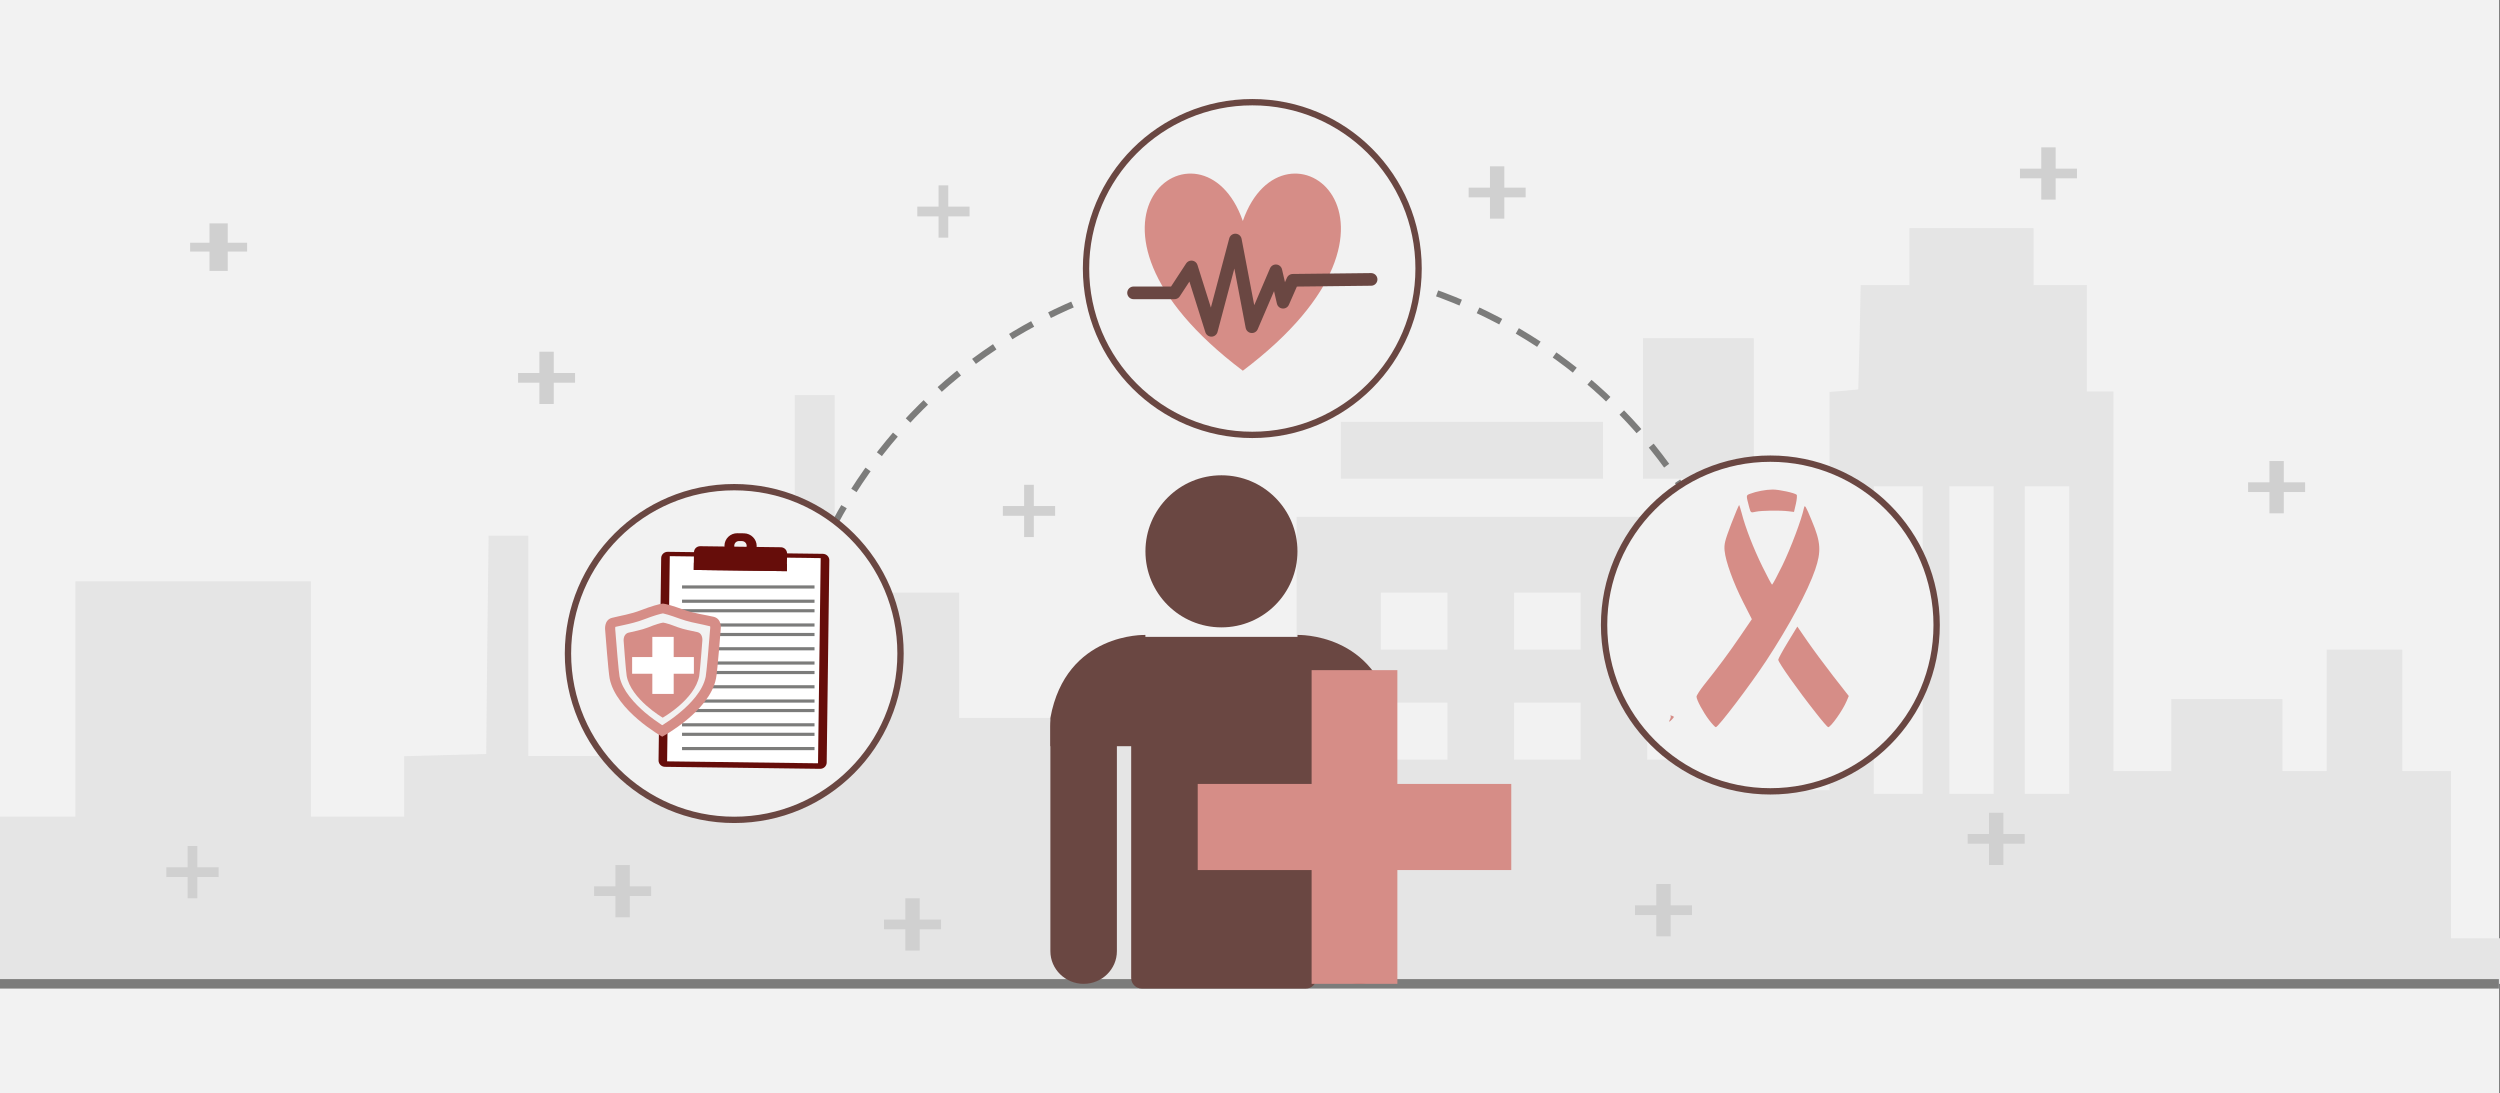 <svg width="526" height="230" xmlns="http://www.w3.org/2000/svg" xmlns:xlink="http://www.w3.org/1999/xlink" overflow="hidden"><rect width="100%" height="100%" fill="#808080" stroke="none"/><defs><clipPath id="clip0"><path d="M0 0 526 0 526 230 0 230Z" fill-rule="evenodd" clip-rule="evenodd"/></clipPath></defs><g clip-path="url(#clip0)"><rect x="0" y="0" width="525.239" height="230" fill="#FFFFFF" transform="scale(1.001 1)"/><rect x="0" y="0" width="525.239" height="230" fill="#F2F2F2" transform="scale(1.001 1)"/><path d="M0 141.408 0 123.816 7.952 123.816 15.848 123.816 15.848 99.081 15.848 74.299 40.599 74.299 65.35 74.299 65.35 99.081 65.35 123.816 75.15 123.816 84.95 123.816 84.95 117.488 84.95 111.113 93.574 110.873 102.197 110.634 102.421 87.673 102.701 64.712 106.901 64.712 111.045 64.712 111.045 87.865 111.045 111.065 118.549 111.065 125.997 111.065 125.997 107.039 125.997 103.06 138.596 103.06 151.196 103.06 151.196 89.878 151.196 76.696 159.148 76.696 167.044 76.696 167.044 55.94 167.044 35.136 171.244 35.136 175.444 35.136 175.444 55.94 175.444 76.696 188.547 76.696 201.595 76.696 201.595 89.878 201.595 103.06 226.794 103.06 251.994 103.06 251.994 113.462 251.994 123.816 262.241 123.816 272.545 123.816 272.545 92.275 272.545 60.733 324.792 60.733 377.038 60.733 377.038 89.494 377.038 118.255 380.79 118.255 384.542 118.255 384.542 76.36 384.542 34.465 387.566 34.225 390.59 33.938 390.87 22.961 391.094 11.984 396.19 11.984 401.342 11.984 401.342 5.992 401.342 0 414.389 0 427.437 0 427.437 5.992 427.437 11.984 433.037 11.984 438.637 11.984 438.637 23.152 438.637 34.369 441.437 34.369 444.237 34.369 444.237 74.299 444.237 114.229 450.34 114.229 456.388 114.229 456.388 106.655 456.388 99.081 468.036 99.081 479.74 99.081 479.74 106.655 479.74 114.229 484.388 114.229 489.035 114.229 489.035 101.478 489.035 88.68 496.987 88.68 504.939 88.68 504.939 101.478 504.939 114.229 510.035 114.229 515.187 114.229 515.187 131.821 515.187 149.413 521.739 149.413 528.234 149.413 528.234 154.207 528.234 159 264.145 159 0 159 0 141.408ZM404.142 86.666 404.142 54.31 398.99 54.31 393.838 54.31 393.838 86.666 393.838 119.022 398.99 119.022 404.142 119.022 404.142 86.666ZM419.037 86.666 419.037 54.31 414.389 54.31 409.741 54.31 409.741 86.666 409.741 119.022 414.389 119.022 419.037 119.022 419.037 86.666ZM434.941 86.666 434.941 54.31 430.237 54.31 425.589 54.31 425.589 86.666 425.589 119.022 430.237 119.022 434.941 119.022 434.941 86.666ZM304.24 105.84 304.24 99.848 297.24 99.848 290.241 99.848 290.241 105.84 290.241 111.832 297.24 111.832 304.24 111.832 304.24 105.84ZM332.239 105.84 332.239 99.848 325.24 99.848 318.24 99.848 318.24 105.84 318.24 111.832 325.24 111.832 332.239 111.832 332.239 105.84ZM360.239 105.84 360.239 99.848 353.239 99.848 346.239 99.848 346.239 105.84 346.239 111.832 353.239 111.832 360.239 111.832 360.239 105.84ZM304.24 82.688 304.24 76.696 297.24 76.696 290.241 76.696 290.241 82.688 290.241 88.68 297.24 88.68 304.24 88.68 304.24 82.688ZM332.239 82.688 332.239 76.696 325.24 76.696 318.24 76.696 318.24 82.688 318.24 88.68 325.24 88.68 332.239 88.68 332.239 82.688ZM360.239 82.688 360.239 76.696 353.239 76.696 346.239 76.696 346.239 82.688 346.239 88.68 353.239 88.68 360.239 88.68 360.239 82.688ZM281.841 46.736 281.841 40.745 309.392 40.745 336.943 40.745 336.943 46.736 336.943 52.728 309.392 52.728 281.841 52.728 281.841 46.736ZM345.343 37.964 345.343 23.152 356.991 23.152 368.639 23.152 368.639 37.964 368.639 52.728 356.991 52.728 345.343 52.728 345.343 37.964Z" fill="#E5E5E5" fill-rule="evenodd" transform="matrix(1.001 0 -0 1 0 48)"/><path d="M0 0 525.239 0" stroke="#7C7C7B" stroke-width="1.997" stroke-miterlimit="8" fill="none" fill-rule="evenodd" transform="matrix(1.001 0 -0 1 0 207)"/><path d="M0 16C-4.06813e-15 7.163 7.153 0 15.977 0 24.801-4.07403e-15 31.954 7.163 31.954 16 31.954 24.837 24.801 32 15.977 32 7.153 32-6.1022e-15 24.837 0 16Z" fill="#6A4742" fill-rule="evenodd" transform="matrix(1.001 0 -0 1 241 100)"/><path d="M36.693 74C2.25 74 2.25 74 2.25 74 1.007 74 0 72.996 0 71.758 0 2.242 0 2.242 0 2.242 0 1.003 1.007 0 2.25 0 36.693 0 36.693 0 36.693 0 37.936 0 38.944 1.003 38.944 2.242 38.944 71.758 38.944 71.758 38.944 71.758 38.944 72.996 37.936 74 36.693 74Z" fill="#6A4742" fill-rule="evenodd" transform="matrix(1.001 0 -0 1 238 134)"/><path d="M6.99 61C6.99 61 6.99 61 6.99 61 3.155 61 0 57.913 0 54.139 0 6.84 0 6.84 0 6.84 0 3.088 3.155 0 6.99 0 6.99 0 6.99 0 6.99 0 10.846 0 13.98 3.088 13.98 6.84 13.98 54.139 13.98 54.139 13.98 54.139 13.98 57.913 10.846 61 6.99 61Z" fill="#6A4742" fill-rule="evenodd" transform="matrix(1.001 0 -0 1 221 146)"/><path d="M11.864 24C19.971 24 19.971 24 19.971 24 19.971 0.593 19.971 0.593 19.971 0.593 19.971 0.593 3.296 0 0 18.048 0 24 0 24 0 24L11.864 24Z" fill="#6A4742" fill-rule="evenodd" transform="matrix(1.001 0 -0 1 221 133)"/><path d="M6.979 61C6.979 61 6.979 61 6.979 61 10.829 61 13.98 57.913 13.98 54.139 13.98 6.84 13.98 6.84 13.98 6.84 13.98 3.088 10.829 0 6.979 0 6.979 0 6.979 0 6.979 0 3.15 0 0 3.088 0 6.84 0 54.139 0 54.139 0 54.139 0 57.913 3.15 61 6.979 61Z" fill="#6A4742" fill-rule="evenodd" transform="matrix(1.001 0 -0 1 279 146)"/><path d="M8.173 24C0 24 0 24 0 24 0 0.593 0 0.593 0 0.593 0 0.593 16.675 0 19.971 18.048 19.971 24 19.971 24 19.971 24L8.173 24Z" fill="#6A4742" fill-rule="evenodd" transform="matrix(1.001 0 -0 1 273 133)"/><path d="M0 23.94 23.94 23.94 23.94 0 41.965 0 41.965 23.94 65.904 23.94 65.904 42.06 41.965 42.06 41.965 66 23.94 66 23.94 42.06 0 42.06Z" fill="#D68D87" fill-rule="evenodd" transform="matrix(1.001 0 -0 1 252 141)"/><path d="M7.601 64.23C29.085 11.529 89.371-13.837 142.252 7.575 167.373 17.747 187.476 37.35 198.228 62.158" stroke="#7C7C7B" stroke-width="1.331" stroke-miterlimit="8" stroke-dasharray="5.326 3.994" fill="none" fill-rule="evenodd" transform="matrix(1.001 0 -0 1 163.5 55.5)"/><path d="M0 35C-8.89904e-15 15.67 15.647 0 34.949 0 54.251-8.91193e-15 69.899 15.67 69.899 35 69.899 54.33 54.251 70 34.949 70 15.647 70-1.33486e-14 54.33 0 35Z" stroke="#6A4742" stroke-width="1.331" stroke-miterlimit="8" fill="#F2F2F2" fill-rule="evenodd" transform="matrix(1.001 0 -0 1 337.5 96.5)"/><path d="M8.601 48.514C7.319 46.822 5.943 44.261 5.943 43.576 5.943 43.324 6.619 42.273 7.458 41.198 10.512 37.38 12.749 34.362 15.127 30.864L17.574 27.275 15.756 23.708C13.658 19.57 12.05 15.112 11.84 12.849 11.724 11.454 11.887 10.814 13.239 7.225 14.101 4.984 14.847 3.201 14.917 3.269 14.964 3.315 15.197 4.115 15.453 5.03 16.245 8.116 17.924 12.391 19.788 16.209 20.814 18.29 21.723 20.005 21.816 20.005 21.933 20.005 22.912 18.176 24.007 15.935 25.755 12.323 28.039 6.264 28.529 3.864 28.692 3.109 28.878 3.429 30.183 6.584 32.072 11.065 32.188 13.009 30.883 16.85 29.344 21.331 25.382 28.738 20.604 36.008 17.318 41.015 10.512 50 9.999 50 9.859 50 9.23 49.337 8.601 48.514ZM31.093 47.074C27.223 42.181 23.121 36.374 23.121 35.803 23.121 35.597 24.03 33.928 25.126 32.122L27.13 28.829 29.251 31.916C30.417 33.608 32.864 36.9 34.659 39.232L37.945 43.438 37.502 44.49C36.663 46.479 34.169 50 33.61 50 33.493 50 32.351 48.697 31.093 47.074ZM0.373 48.331C0.536 48.034 0.583 47.714 0.466 47.599 0.373 47.485 0.513 47.485 0.792 47.599 1.282 47.782 1.282 47.828 0.816 48.331 0.186 49.017 0 49.017 0.373 48.331ZM17.038 3.818C16.339 1.143 16.315 1.235 17.201 0.892 18.506 0.389 20.534 0 21.979 0 23.331 0 26.594 0.709 26.99 1.097 27.107 1.212 27.037 2.08 26.827 3.018L26.431 4.71 25.289 4.572C23.471 4.344 19.578 4.412 18.413 4.664 17.341 4.915 17.341 4.893 17.038 3.818Z" fill="#D68D87" fill-rule="evenodd" transform="matrix(1.001 0 -0 1 351 103)"/><path d="M0 35C-8.89904e-15 15.67 15.647 0 34.949 0 54.251-8.91194e-15 69.899 15.67 69.899 35 69.899 54.33 54.251 70 34.949 70 15.647 70-1.33486e-14 54.33 0 35Z" stroke="#6A4742" stroke-width="1.331" stroke-miterlimit="8" fill="#F2F2F2" fill-rule="evenodd" transform="matrix(1.001 0 -0 1 228.5 21.5)"/><path d="M20.47 10.5C29-14 62.264 10.5 20.47 42-21.323 10.5 11.941-14 20.47 10.5Z" fill="#D68D87" fill-rule="evenodd" transform="matrix(1.001 0 -0 1 241 36)"/><path d="M0 11.117 8.601 11.117 12.167 5.66 16.363 19 21.398 0 24.875 18.24 29.91 6.479 31.431 13.089 33.457 8.475 49.928 8.287" stroke="#6A4742" stroke-width="2.663" stroke-linecap="round" stroke-linejoin="round" stroke-miterlimit="10" fill="none" fill-rule="evenodd" transform="matrix(1.001 0 -0 1 238.5 50.5)"/><path d="M0 35C-8.89904e-15 15.67 15.647 0 34.949 0 54.251-8.91194e-15 69.899 15.67 69.899 35 69.899 54.33 54.251 70 34.949 70 15.647 70-1.33486e-14 54.33 0 35Z" stroke="#6A4742" stroke-width="1.331" stroke-miterlimit="8" fill="#F2F2F2" fill-rule="evenodd" transform="matrix(1.001 0 -0 1 119.5 102.5)"/><path d="M33.954 45.238C1.354 45.238 1.354 45.238 1.354 45.238 0.609 45.238 0 44.635 0 43.898 0 1.34 0 1.34 0 1.34 0 0.603 0.609 0 1.354 0 33.954 0 33.954 0 33.954 0 34.732 0 35.342 0.603 35.342 1.34 35.342 43.898 35.342 43.898 35.342 43.898 35.342 44.635 34.732 45.238 33.954 45.238" fill="#660D0A" fill-rule="evenodd" transform="matrix(1.001 0.013 -0.013 1 139.129 116.083)"/><rect x="0" y="0" width="31.718" height="43.17" fill="#FFFFFF" transform="matrix(1.001 0.013 -0.013 1 140.923 117.016)"/><path d="M3.118 3.251C2.542 3.251 2.542 3.251 2.542 3.251 1.966 3.251 1.525 2.782 1.525 2.212 1.525 1.642 1.966 1.207 2.542 1.207 3.118 1.207 3.118 1.207 3.118 1.207 3.694 1.207 4.135 1.642 4.135 2.212 4.135 2.782 3.694 3.251 3.118 3.251M3.423 0C2.237 0 2.237 0 2.237 0 1.017 0 0 1.006 0 2.212 0 3.452 1.017 4.424 2.237 4.424 3.423 4.424 3.423 4.424 3.423 4.424 4.644 4.424 5.66 3.452 5.66 2.212 5.66 1.006 4.644 0 3.423 0" fill="#660D0A" fill-rule="evenodd" transform="matrix(1.001 0.013 -0.013 1 152.989 112.597)"/><path d="M4.064 0C2.676 0 2.676 0 2.676 0 1.185 0 0 1.209 0 2.653 0 4.131 1.185 5.34 2.676 5.34 4.064 5.34 4.064 5.34 4.064 5.34 5.554 5.34 6.774 4.131 6.774 2.653 6.774 1.209 5.554 0 4.064 0M3.692 3.896C3.048 3.896 3.048 3.896 3.048 3.896 2.337 3.896 1.795 3.359 1.795 2.653 1.795 1.982 2.337 1.411 3.048 1.411 3.692 1.411 3.692 1.411 3.692 1.411 4.403 1.411 4.945 1.982 4.945 2.653 4.945 3.359 4.403 3.896 3.692 3.896" fill="#660D0A" fill-rule="evenodd" transform="matrix(1.001 0.013 -0.013 1 152.461 112.156)"/><path d="M19.568 5.014C0 5.014 0 5.014 0 5.014 0 1.304 0 1.304 0 1.304 0 0.568 0.576 0 1.32 0 18.248 0 18.248 0 18.248 0 18.959 0 19.568 0.568 19.568 1.304L19.568 5.014Z" fill="#660D0A" fill-rule="evenodd" transform="matrix(1.001 0.013 -0.013 1 146.028 114.904)"/><rect x="0" y="0" width="19.568" height="1.537" fill="#660D0A" transform="matrix(1.001 0.013 -0.013 1 145.991 118.384)"/><path d="M0 0 27.847 0" stroke="#7C7C7B" stroke-width="0.666" stroke-miterlimit="8" fill="none" fill-rule="evenodd" transform="matrix(1.001 0 -0 1 143.5 123.5)"/><path d="M0 0 27.847 0" stroke="#7C7C7B" stroke-width="0.666" stroke-miterlimit="8" fill="none" fill-rule="evenodd" transform="matrix(1.001 0 -0 1 143.5 126.5)"/><path d="M0 0 27.847 0" stroke="#7C7C7B" stroke-width="0.666" stroke-miterlimit="8" fill="none" fill-rule="evenodd" transform="matrix(1.001 0 -0 1 143.5 128.5)"/><path d="M0 0 27.847 0" stroke="#7C7C7B" stroke-width="0.666" stroke-miterlimit="8" fill="none" fill-rule="evenodd" transform="matrix(1.001 0 -0 1 143.5 131.5)"/><path d="M0 0 27.847 0" stroke="#7C7C7B" stroke-width="0.666" stroke-miterlimit="8" fill="none" fill-rule="evenodd" transform="matrix(1.001 0 -0 1 143.5 133.5)"/><path d="M0 0 27.847 0" stroke="#7C7C7B" stroke-width="0.666" stroke-miterlimit="8" fill="none" fill-rule="evenodd" transform="matrix(1.001 0 -0 1 143.5 136.5)"/><path d="M0 0 27.847 0" stroke="#7C7C7B" stroke-width="0.666" stroke-miterlimit="8" fill="none" fill-rule="evenodd" transform="matrix(1.001 0 -0 1 143.5 139.5)"/><path d="M0 0 27.847 0" stroke="#7C7C7B" stroke-width="0.666" stroke-miterlimit="8" fill="none" fill-rule="evenodd" transform="matrix(1.001 0 -0 1 143.5 141.5)"/><path d="M0 0 27.847 0" stroke="#7C7C7B" stroke-width="0.666" stroke-miterlimit="8" fill="none" fill-rule="evenodd" transform="matrix(1.001 0 -0 1 143.5 144.5)"/><path d="M0 0 27.847 0" stroke="#7C7C7B" stroke-width="0.666" stroke-miterlimit="8" fill="none" fill-rule="evenodd" transform="matrix(1.001 0 -0 1 143.5 147.5)"/><path d="M0 0 27.847 0" stroke="#7C7C7B" stroke-width="0.666" stroke-miterlimit="8" fill="none" fill-rule="evenodd" transform="matrix(1.001 0 -0 1 143.5 149.5)"/><path d="M0 0 27.847 0" stroke="#7C7C7B" stroke-width="0.666" stroke-miterlimit="8" fill="none" fill-rule="evenodd" transform="matrix(1.001 0 -0 1 143.5 152.5)"/><path d="M0 0 27.847 0" stroke="#7C7C7B" stroke-width="0.666" stroke-miterlimit="8" fill="none" fill-rule="evenodd" transform="matrix(1.001 0 -0 1 143.5 154.5)"/><path d="M0 0 27.847 0" stroke="#7C7C7B" stroke-width="0.666" stroke-miterlimit="8" fill="none" fill-rule="evenodd" transform="matrix(1.001 0 -0 1 143.5 157.5)"/><path d="M11.033 0C11 0 11 0 11 0 11 0 11 0 11 0 10.416 0.062 8.891 0.499 6.977 1.248 5.03 1.998 3.148 2.247 1.558 2.653 0 3.09 0.292 4.994 0.292 4.994 0.292 4.994 0.876 12.734 1.103 14.014 2.271 20.131 10.903 25 10.903 25 10.903 25 10.903 25 10.903 25 10.903 25 19.632 20.225 20.832 14.045 21.06 12.734 21.676 4.869 21.676 4.869 21.676 4.869 21.968 2.903 20.346 2.497 18.723 2.122 16.809 1.873 14.829 1.155 12.915 0.437 11.617 0.062 11.033 0 11.033 0 11.033 0 11.033 0Z" fill="#F2F2F2" fill-rule="evenodd" transform="matrix(1.001 0 -0 1 128 128)"/><path d="M8.525 0C8.5 0 8.5 0 8.5 0 8.5 0 8.5 0 8.5 0 8.049 0.05 6.87 0.4 5.391 0.999 3.887 1.598 2.432 1.798 1.204 2.122 0 2.472 0.226 3.995 0.226 3.995 0.226 3.995 0.677 10.187 0.853 11.211 1.755 16.105 8.425 20 8.425 20 8.425 20 8.425 20 8.425 20 8.425 20 15.17 16.18 16.098 11.236 16.273 10.187 16.75 3.895 16.75 3.895 16.75 3.895 16.975 2.322 15.722 1.998 14.468 1.698 12.989 1.498 11.459 0.924 9.98 0.35 8.977 0.05 8.525 0 8.525 0 8.525 0 8.525 0Z" fill="#D68D87" fill-rule="evenodd" transform="matrix(1.001 0 -0 1 131 131)"/><path d="M12.469 0C12.444 0 12.444 0 12.444 0 12.444 0 12.444 0 12.444 0 11.789 0.051 10.051 0.533 7.885 1.37 5.693 2.232 3.552 2.536 1.763 2.993 0 3.449 0.327 5.605 0.327 5.605 0.327 5.605 0.982 14.279 1.26 15.699 2.544 22.522 12.318 28 12.318 28 12.318 28 12.318 28 12.318 28 12.318 28 22.294 22.674 23.629 15.725 23.931 14.279 24.611 5.402 24.611 5.402 24.611 5.402 24.964 3.196 23.1 2.764 21.236 2.333 19.044 2.08 16.802 1.268 14.611 0.482 13.149 0.051 12.495 0 12.495 0 12.495 0 12.495 0L12.469 0ZM15.996 3.17C17.709 3.804 19.372 4.109 20.833 4.413 20.833 4.413 22.142 4.717 22.369 4.768 22.369 4.768 22.42 4.768 22.42 5.149 22.42 5.199 22.394 5.199 22.394 5.275 22.142 8.649 21.639 14.38 21.462 15.37 20.883 18.362 18.188 21.127 16.046 22.902 14.636 24.094 13.25 25.007 12.318 25.591 11.437 25.007 10.076 24.069 8.691 22.902 6.575 21.076 3.93 18.312 3.35 15.344 3.174 14.38 2.695 8.75 2.443 5.428 2.443 5.377 2.443 5.377 2.443 5.301 2.418 5.174 2.443 5.022 2.469 4.895 2.922 4.793 3.426 4.667 3.98 4.565 5.391 4.261 7.003 3.906 8.691 3.246 10.58 2.511 11.915 2.156 12.469 2.054 12.822 2.13 13.754 2.359 15.996 3.17Z" fill="#D68D87" fill-rule="evenodd" transform="matrix(1.001 0 -0 1 127 127)"/><path d="M0 4.245 4.245 4.245 4.245 0 8.736 0 8.736 4.245 12.981 4.245 12.981 7.755 8.736 7.755 8.736 12 4.245 12 4.245 7.755 0 7.755Z" fill="#FFFFFF" fill-rule="evenodd" transform="matrix(1.001 0 -0 1 133 134)"/><path d="M0 4.481 4.481 4.481 4.481 0 7.502 0 7.502 4.481 11.983 4.481 11.983 6.519 7.502 6.519 7.502 11 4.481 11 4.481 6.519 0 6.519Z" fill="#D0D0D0" fill-rule="evenodd" transform="matrix(1.001 0 -0 1 109 74)"/><path d="M0 4.474 4.474 4.474 4.474 0 6.51 0 6.51 4.474 10.984 4.474 10.984 6.526 6.51 6.526 6.51 11 4.474 11 4.474 6.526 0 6.526Z" fill="#D0D0D0" fill-rule="evenodd" transform="matrix(1.001 0 -0 1 211 102)"/><path d="M0 4.481 4.481 4.481 4.481 0 7.502 0 7.502 4.481 11.983 4.481 11.983 6.519 7.502 6.519 7.502 11 4.481 11 4.481 6.519 0 6.519Z" fill="#D0D0D0" fill-rule="evenodd" transform="matrix(1.001 0 -0 1 125 182)"/><path d="M0 4.073 4.073 4.073 4.073 0 7.909 0 7.909 4.073 11.983 4.073 11.983 5.927 7.909 5.927 7.909 10 4.073 10 4.073 5.927 0 5.927Z" fill="#D0D0D0" fill-rule="evenodd" transform="matrix(1.001 0 -0 1 40 47)"/><path d="M0 4.474 4.474 4.474 4.474 0 6.51 0 6.51 4.474 10.984 4.474 10.984 6.526 6.51 6.526 6.51 11 4.474 11 4.474 6.526 0 6.526Z" fill="#D0D0D0" fill-rule="evenodd" transform="matrix(1.001 0 -0 1 193 39)"/><path d="M0 4.481 4.481 4.481 4.481 0 7.502 0 7.502 4.481 11.983 4.481 11.983 6.519 7.502 6.519 7.502 11 4.481 11 4.481 6.519 0 6.519Z" fill="#D0D0D0" fill-rule="evenodd" transform="matrix(1.001 0 -0 1 309 35)"/><path d="M0 4.481 4.481 4.481 4.481 0 7.502 0 7.502 4.481 11.983 4.481 11.983 6.519 7.502 6.519 7.502 11 4.481 11 4.481 6.519 0 6.519Z" fill="#D0D0D0" fill-rule="evenodd" transform="matrix(1.001 0 -0 1 425 31)"/><path d="M0 4.481 4.481 4.481 4.481 0 7.502 0 7.502 4.481 11.983 4.481 11.983 6.519 7.502 6.519 7.502 11 4.481 11 4.481 6.519 0 6.519Z" fill="#D0D0D0" fill-rule="evenodd" transform="matrix(1.001 0 -0 1 473 97)"/><path d="M0 4.481 4.481 4.481 4.481 0 7.502 0 7.502 4.481 11.983 4.481 11.983 6.519 7.502 6.519 7.502 11 4.481 11 4.481 6.519 0 6.519Z" fill="#D0D0D0" fill-rule="evenodd" transform="matrix(1.001 0 -0 1 414 171)"/><path d="M0 4.474 4.474 4.474 4.474 0 6.51 0 6.51 4.474 10.984 4.474 10.984 6.526 6.51 6.526 6.51 11 4.474 11 4.474 6.526 0 6.526Z" fill="#D0D0D0" fill-rule="evenodd" transform="matrix(1.001 0 -0 1 35 178)"/><path d="M0 4.481 4.481 4.481 4.481 0 7.502 0 7.502 4.481 11.983 4.481 11.983 6.519 7.502 6.519 7.502 11 4.481 11 4.481 6.519 0 6.519Z" fill="#D0D0D0" fill-rule="evenodd" transform="matrix(1.001 0 -0 1 344 186)"/><path d="M0 4.481 4.481 4.481 4.481 0 7.502 0 7.502 4.481 11.983 4.481 11.983 6.519 7.502 6.519 7.502 11 4.481 11 4.481 6.519 0 6.519Z" fill="#D0D0D0" fill-rule="evenodd" transform="matrix(1.001 0 -0 1 186 189)"/></g></svg>
